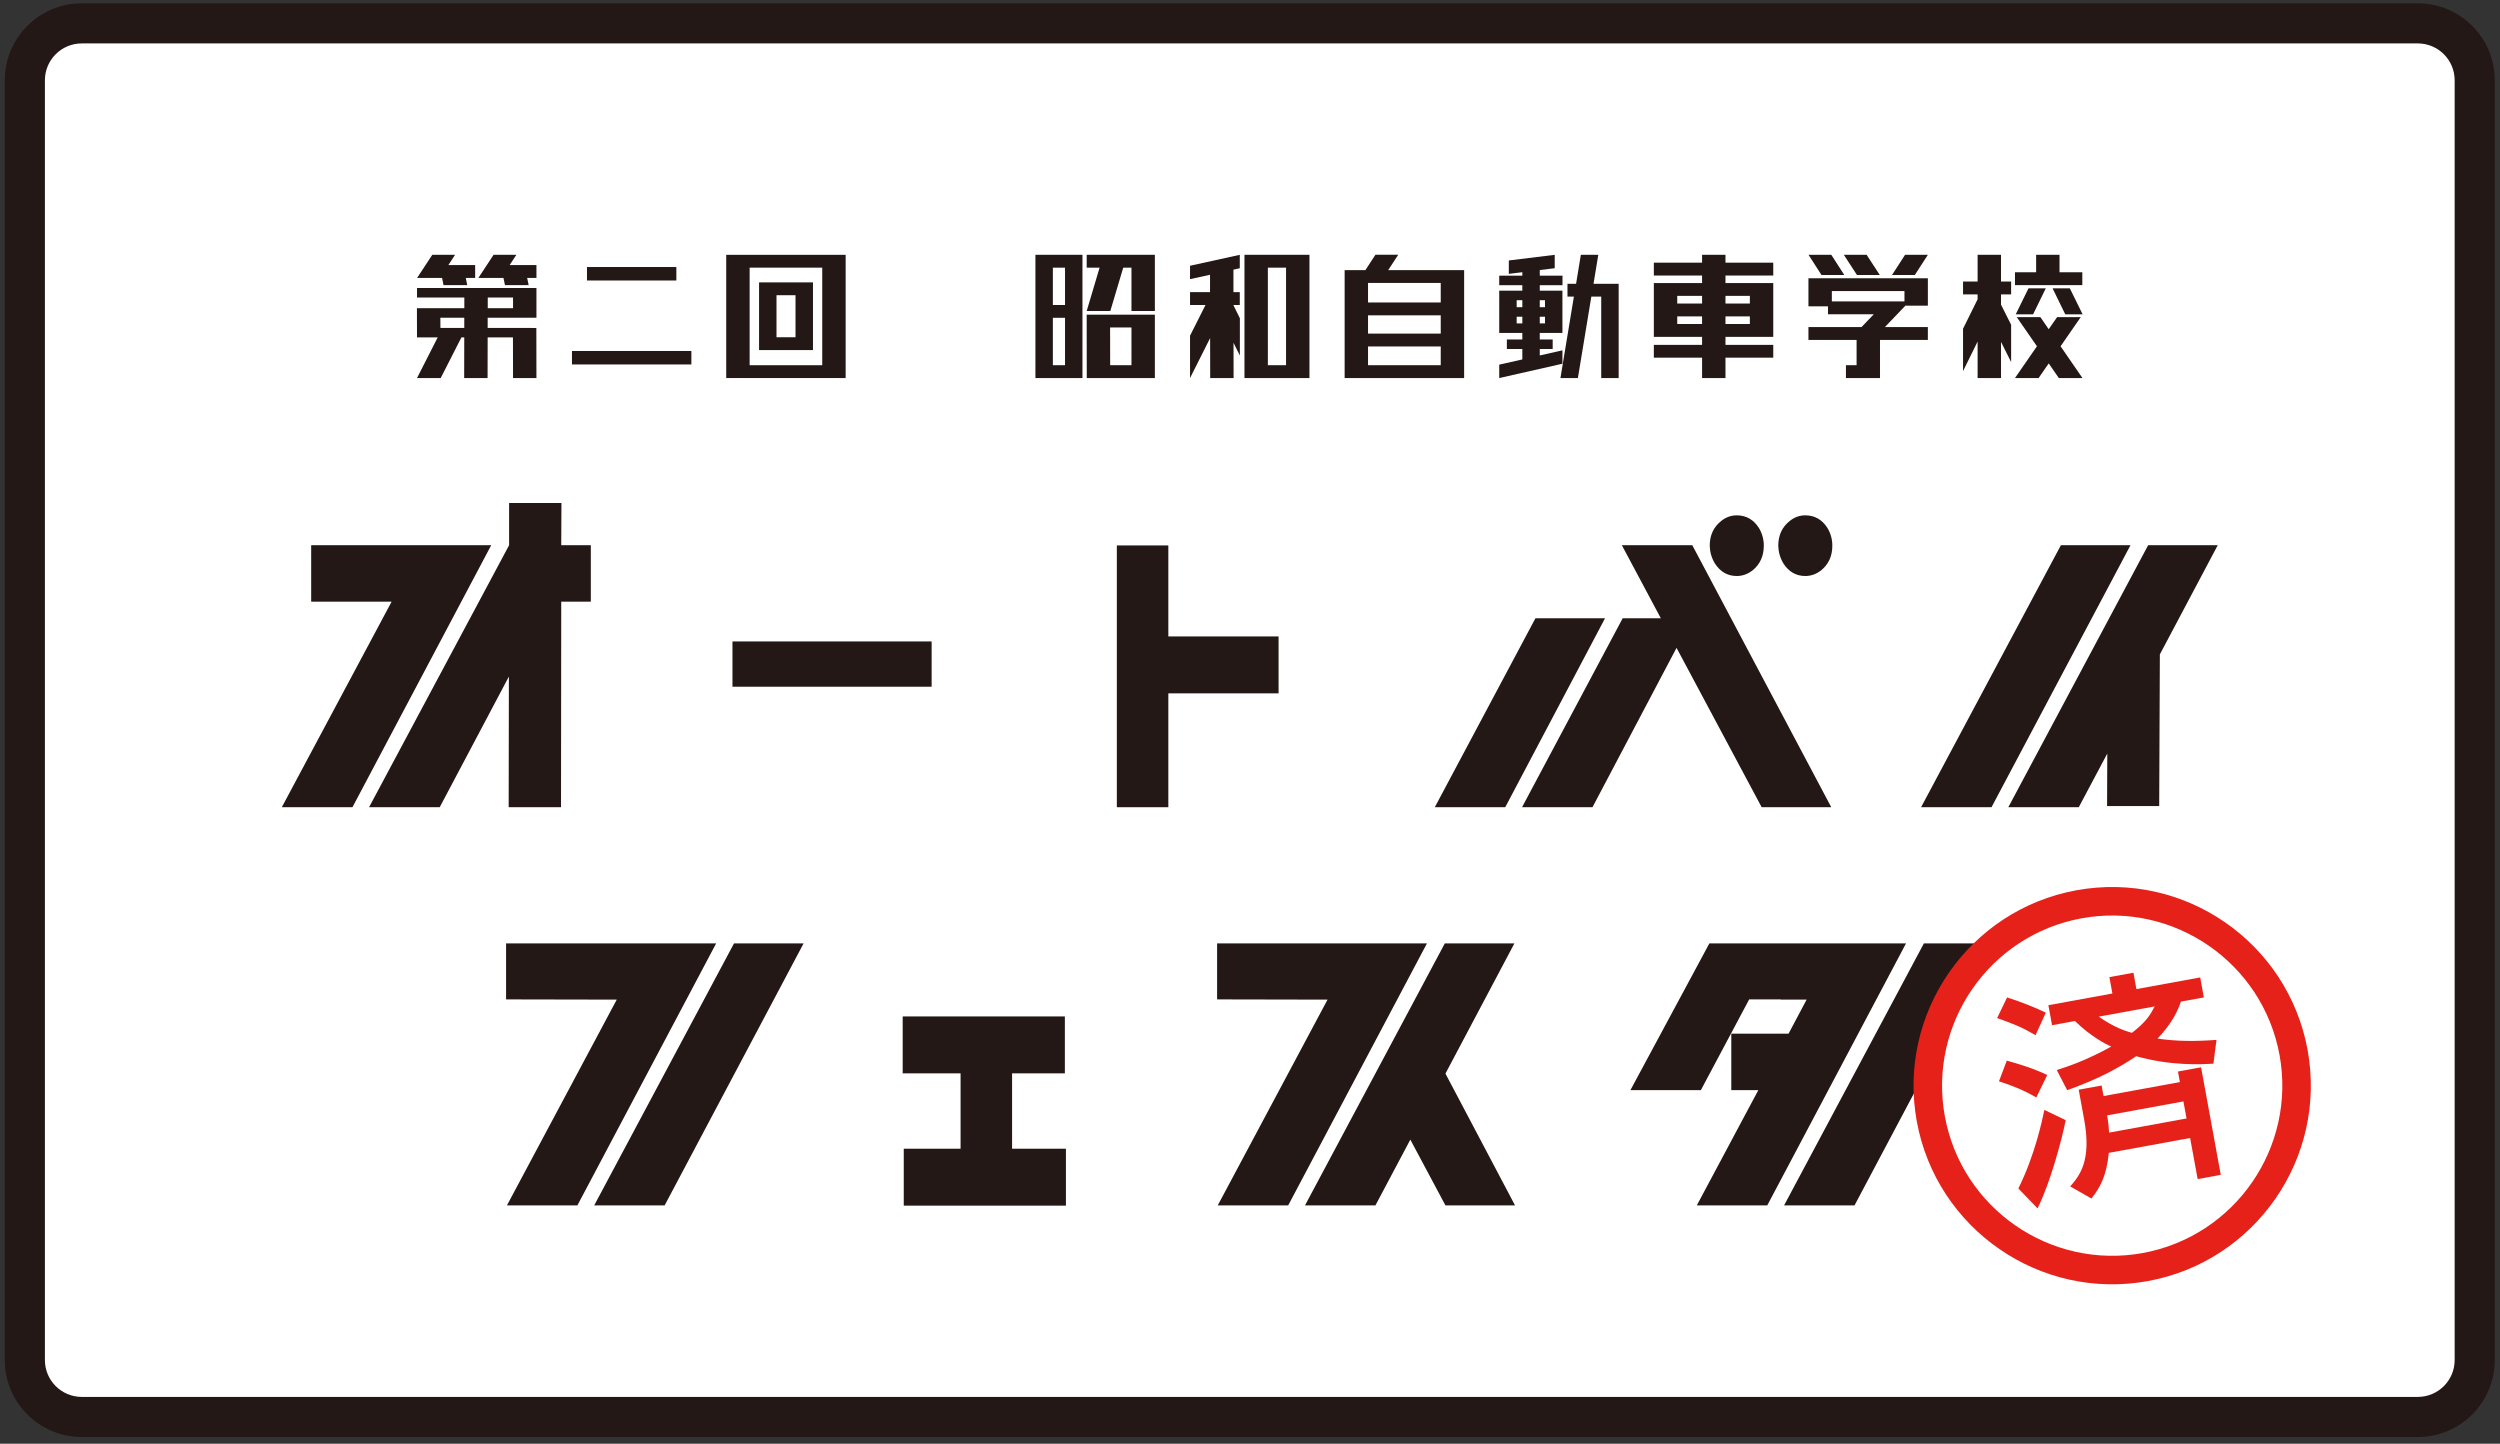 <?xml version="1.0" encoding="utf-8"?>
<!-- Generator: Adobe Illustrator 16.0.4, SVG Export Plug-In . SVG Version: 6.00 Build 0)  -->
<!DOCTYPE svg PUBLIC "-//W3C//DTD SVG 1.1//EN" "http://www.w3.org/Graphics/SVG/1.1/DTD/svg11.dtd">
<svg version="1.1" id="レイヤー_1" xmlns="http://www.w3.org/2000/svg" xmlns:xlink="http://www.w3.org/1999/xlink" x="0px"
	 y="0px" width="498.57px" height="287.922px" viewBox="0 0 498.57 287.922" enable-background="new 0 0 498.57 287.922"
	 xml:space="preserve">
<rect x="0" y="0" width="498.57" height="287.922" fill="#333333" stroke="none"/>
<path fill="#FFFFFF" d="M482.182,284.582H16.3c-6.266,0-11.344-5.08-11.344-11.344V18.004c0-6.265,5.078-11.344,11.344-11.344
	h465.883c6.265,0,11.344,5.079,11.344,11.344v255.234C493.526,279.502,488.447,284.582,482.182,284.582"/>
<path fill="#231815" d="M482.182,286.582H16.3c-8.461,0-15.344-6.883-15.344-15.344V16.004C0.956,7.544,7.839,0.66,16.3,0.66
	h465.883c8.461,0,15.344,6.883,15.344,15.344v255.234C497.526,279.699,490.643,286.582,482.182,286.582z M16.3,8.661
	c-4.05,0-7.344,3.294-7.344,7.344v255.234c0,4.049,3.294,7.344,7.344,7.344h465.883c4.05,0,7.344-3.295,7.344-7.344V16.004
	c0-4.049-3.294-7.344-7.344-7.344L16.3,8.661L16.3,8.661z"/>
<path fill="#231815" d="M83.166,59.335v-1.897h23.815v5.924h-9.726v2.031h8.896v0.016h0.812l0.016,9.986h-4.667l-0.016-8.104h-5.043
	l-0.016,8.104h-4.667l0.016-8.104h-0.571l-4.125,8.104h-4.728l4.125-8.104h-4.125l-0.016-5.826h9.454v-2.13H83.166z M88.164,55.424
	h-4.982l3.025-4.605h4.546l-1.339,2.047h5.344v2.558h-1.866l0.286,1.436h-4.729L88.164,55.424z M92.59,65.393v-2.031h-4.771
	l0.016,2.031H92.59z M100.403,55.424h-4.998l3.026-4.605h4.547l-1.34,2.047h5.344v2.558h-1.853l0.303,1.436h-4.728L100.403,55.424z
	 M97.272,61.465h5.043v-2.129h-5.043V61.465z"/>
<rect x="114.065" y="69.995" fill="#231815" width="23.814" height="2.686"/>
<rect x="117.059" y="53.253" fill="#231815" width="17.827" height="2.686"/>
<path fill="#231815" d="M144.83,50.819h23.815v24.575H144.83V50.819z M149.497,72.836h14.481V53.377h-14.481V72.836z
	 M162.128,69.816h-10.749V56.315h10.749V69.816z M158.65,58.873h-3.793v8.384h3.793V58.873z"/>
<path fill="#231815" d="M206.493,50.819h9.379v24.575h-9.379V50.819z M209.972,60.821h2.424v-7.443h-2.424V60.821z M209.972,72.836
	h2.424v-9.457h-2.424V72.836z M216.716,53.378v-2.559h13.596v11.207h-4.667v-8.648h-1.642l-2.574,8.648h-4.713l2.574-8.648H216.716z
	 M216.716,65.31v-2.558h13.596v12.643h-13.58v-0.463L216.716,65.31z M221.383,65.31l0.016,7.526h4.246V65.31H221.383z"/>
<path fill="#231815" d="M237.326,60.821v-2.558h3.988v-3.466l-3.988,0.874v-2.673l9.921-2.179v2.674l-1.266,0.281v4.489h1.266v2.558
	h-1.249v0.041v0.041l1.265,2.559v7.443l-1.265-2.542l0.016,7.032h-4.667l-0.016-7.972l-4.005,7.972v-8.451l3.086-6.123H237.326z
	 M248.18,50.819h12.962v24.575H248.18V50.819z M252.846,72.836h3.628V53.377h-3.628V72.836z"/>
<path fill="#231815" d="M291.99,75.395h-23.832V53.872h4.14l2.002-3.069h4.548l-2.002,3.069h15.146L291.99,75.395L291.99,75.395z
	 M287.323,56.43h-14.498v3.895h14.498V56.43z M287.323,62.884h-14.498v3.647h14.498V62.884z M287.323,69.09h-14.498v3.747h14.498
	V69.09z"/>
<path fill="#231815" d="M300.51,69.601v-1.898h3.086v-1.304h-4.606v-8.434h4.606v-1.089h-4.606v-1.898h4.606v-0.693l-2.694,0.33
	v-2.674l9.152-1.122v2.673l-2.979,0.364v1.122h4.531v1.898h-4.531v1.089h4.517v4.308v4.126h-4.517v1.304h2.574v1.898h-2.574v1.288
	l4.517-1.024v2.674l-12.602,2.855V72.72l4.606-1.039v-2.08H300.51z M302.468,61.266h1.13v-1.403h-1.13V61.266z M302.468,64.501h1.13
	v-1.337h-1.13V64.501z M308.113,59.863h-1.039v1.403h1.039V59.863z M308.113,63.164h-1.039v1.337h1.039V63.164z M315.263,50.819
	h3.479l-0.948,5.776h5.013v18.799h-3.478v-16.24h-1.972l-2.681,16.24h-3.479l2.681-16.24h-1.28v-2.559h1.718L315.263,50.819z"/>
<path fill="#231815" d="M329.822,54.946v-2.559h9.62v-1.568h4.666v1.568h9.53v2.559h-9.53v1.501h9.53v10.728h-9.53v1.601h9.53v2.558
	h-9.53v4.061h-4.666v-4.061h-9.62v-2.558h9.62v-1.601h-9.62V56.447h9.62v-1.501H329.822z M339.442,59.005h-4.953v1.535h4.953V59.005
	z M339.442,63.099h-4.953v1.518h4.953V63.099z M344.108,60.54h4.863v-1.535h-4.863V60.54z M344.108,64.617h4.863v-1.518h-4.863
	V64.617z"/>
<path fill="#231815" d="M360.654,67.786v-2.558h10.584l2.453-2.559h-9.139v-1.584h-3.898v-5.051V55.49h23.816v2.558v2.904h-4.474
	l-4.094,4.276h8.566v2.558h-9.545v7.608h-6.79v-2.558h2.123v-5.05H360.654z M360.67,50.819h4.547l2.589,4.027h-4.546L360.67,50.819z
	 M379.802,58.048h-14.481v2.063h14.481V58.048z M367.716,50.819h4.546l2.62,4.027h-4.547L367.716,50.819z M384.47,50.819
	l-2.604,4.027h-4.547l2.604-4.027H384.47z"/>
<path fill="#231815" d="M394.391,50.819h4.667v5.331h2.017v2.558h-2.017v2.047l2.017,4.01v7.444l-2.017-4.027v7.213h-4.667v-7.279
	l-2.906,5.892v-8.45l2.906-5.876v-0.974h-2.906V56.15h2.906V50.819z M401.844,56.86v-2.558h4.216v-3.483h4.666v3.483h4.546v2.558
	H401.844z M410.243,63.247h4.712l-4.019,5.81l4.366,6.338h-4.712l-2.02-2.921l-2.017,2.921h-4.712l4.381-6.338l-4.021-5.81h4.712
	l1.656,2.41L410.243,63.247z M407.985,57.504h-3.447l-2.545,5.182h3.463L407.985,57.504z M415.332,62.686l-2.545-5.182h-3.445
	l2.527,5.182H415.332z"/>
<path fill="#231815" d="M62.058,119.989v-11.26h35.905l-27.673,52.253H56.2l21.901-40.995H62.058V119.989z M111.927,108.729h5.898
	v11.26h-5.898l-0.043,40.993h-10.44l0.042-26.058l-13.793,26.058h-14.09l27.927-52.252v-8.422h10.44L111.927,108.729z"/>
<rect x="146.075" y="127.922" fill="#231815" width="39.72" height="9.027"/>
<polygon fill="#231815" points="222.728,160.982 222.728,108.775 232.999,108.775 232.999,126.922 254.984,126.922 254.984,138.275 
	232.999,138.275 232.999,160.982 "/>
<path fill="#231815" d="M306.212,123.293h13.879l-19.905,37.689h-14.048L306.212,123.293z M331.211,123.293l-7.769-14.564h14.049
	l27.715,52.253h-13.879l-16.978-31.78l-16.764,31.78h-14.049l20.074-37.689H331.211z M340.97,108.822
	c0-2.078,0.765-3.723,2.292-4.932c0.934-0.745,1.967-1.117,3.099-1.117c1.867,0,3.339,0.837,4.414,2.512
	c0.65,1.087,0.978,2.266,0.978,3.537c0,2.078-0.75,3.722-2.25,4.932c-0.963,0.745-2.01,1.117-3.142,1.117
	c-1.84,0-3.297-0.838-4.372-2.513C341.34,111.273,340.999,110.094,340.97,108.822 M354.637,108.822c0-2.078,0.764-3.723,2.292-4.932
	c0.934-0.745,1.966-1.117,3.098-1.117c1.867,0,3.339,0.837,4.414,2.512c0.651,1.087,0.978,2.266,0.978,3.537
	c0,2.078-0.75,3.722-2.249,4.932c-0.964,0.745-2.011,1.117-3.143,1.117c-1.84,0-3.297-0.838-4.37-2.513
	C355.006,111.273,354.666,110.094,354.637,108.822"/>
<path fill="#231815" d="M411.002,108.729h13.879l-27.716,52.253h-14.048L411.002,108.729z M428.402,108.729h13.879l-11.545,21.776
	l-0.129,30.245h-10.396l0.043-10.471l-5.688,10.703h-14.049L428.402,108.729z"/>
<path fill="#231815" d="M100.926,199.309v-11.168h41.892l-27.672,52.252h-14.049l21.899-41.039
	C110.377,199.323,103.02,199.309,100.926,199.309 M146.382,188.141h13.879l-27.715,52.252h-14.048L146.382,188.141z"/>
<polygon fill="#231815" points="180.234,240.439 180.234,229.086 191.566,229.086 191.566,214.057 180.022,214.057 180.022,202.705 
	212.362,202.705 212.362,214.057 201.837,214.057 201.837,229.086 212.575,229.086 212.575,240.439 "/>
<path fill="#231815" d="M242.723,199.309v-11.168h41.848l-27.672,52.252H242.85l21.898-41.039
	C252.131,199.323,244.788,199.309,242.723,199.309 M288.136,188.141h13.878l-13.751,25.963l13.879,26.289h-13.879l-7.003-13.121
	l-6.961,13.121h-14.049L288.136,188.141z"/>
<path fill="#231815" d="M345.268,217.408v-11.262h11.417l3.605-6.793h-0.042h-0.043h-0.042h-0.043h-0.042h-0.043h-0.042h-0.043
	h-0.042h-0.085h-0.042h-0.042h-0.042h-0.043h-0.042h-0.043h-0.042h-0.043h-0.042H359.4h-0.042h-0.043h-0.042h-0.042h-0.085h-0.043
	h-0.042h-0.043h-0.042h-0.043h-0.042h-0.043h-0.042h-0.043h-0.042h-0.042h-0.043h-0.042h-0.043h-0.042h-0.043h-0.042h-0.086h-0.043
	h-0.042h-0.042h-0.043h-0.042h-0.043h-0.042h-0.041h-0.043h-0.043h-0.042h-0.042h-0.043h-0.043h-0.042h-0.042h-0.043h-0.042h-0.043
	h-0.042h-0.084h-0.043h-0.042h-0.043h-0.042h-0.043h-0.042h-0.043h-0.042h-0.043h-0.042h-0.043h-0.042h-0.042h-0.043h-0.042h-0.043
	h-0.042h-0.043H356.6h-0.043h-0.042h-0.043h-0.042h-0.043h-0.042h-0.084h-0.043h-0.042h-0.043h-0.042h-0.043h-0.043h-0.043h-0.042
	h-0.043h-0.042h-0.042h-0.043h-0.042h-0.043h-0.042h-0.043h-0.043h-0.043h-0.042h-0.043h-0.042h-0.043h-0.042h-0.042h-0.043h-0.042
	l-0.042-0.045h-0.043h-0.042h-0.043h-0.042h-0.043h-0.042h-0.043h-0.042h-0.042h-0.043h-0.042h-0.043h-0.042h-0.043h-0.042h-0.043
	h-0.085h-0.042h-0.043h-0.042h-0.042h-0.043h-0.042h-0.043h-0.042h-0.042h-0.043h-0.042h-0.043h-0.043h-0.043h-0.042h-0.043h-0.042
	h-0.042h-0.043h-0.042h-0.043h-0.042h-0.043h-0.042h-0.043h-0.042h-0.043h-0.042h-0.043h-0.042h-0.042h-0.043h-0.042h-0.043h-0.042
	h-0.042h-0.043h-0.042h-0.043h-0.042h-0.044h-0.041h-0.043h-0.043h-0.085h-0.042h-0.043h-0.042h-0.043h-0.042h-0.043h-0.042h-0.043
	h-0.042h-0.042h-0.043h-0.042h-0.043h-0.042h-0.043h-0.042h-0.042h-0.043h-0.042h-0.044h-0.041h-0.043h-0.043h-0.042h-0.043h-0.042
	h-0.043h-0.042h-0.043h-0.042h-0.043h-0.042h-0.043h-0.042h-0.042h-0.043h-0.042h-0.043h-0.042H350.7h-0.085h-0.042h-0.042h-0.043
	h-0.042h-0.042h-0.043h-0.042h-0.043h-0.042h-0.043h-0.042h-0.043h-0.042h-0.043h-0.042h-0.043h-0.042h-0.042h-0.043h-0.042h-0.043
	h-0.042h-0.043h-0.042h-0.043h-0.042h-0.042h-0.043h-0.042h-0.042h-0.043h-0.042h-0.044h-0.041h-0.044h-0.042h-0.043h-0.042h-0.043
	h-0.042h-0.043h-0.042l-9.635,18.1H325.15l15.745-29.268h39.217l-27.672,52.252h-14.049l12.266-22.984H345.268z M383.678,188.141
	h13.878l-27.714,52.252h-14.049L383.678,188.141z"/>
<path fill="#E6211A" d="M411.961,223.391c-0.873,4.325-3.117,12.558-5.617,17.598l-3.828-3.974
	c3.314-6.669,4.77-13.646,5.186-15.666L411.961,223.391z M400.209,211.521c5.02,1.394,6.951,2.336,8.068,2.873l-2.189,4.474
	c-2.387-1.414-4.781-2.365-7.438-3.221L400.209,211.521z M400.263,198.922c2.398,0.718,5.645,2.021,7.729,3.028l-2.047,4.493
	c-2.592-1.516-4.197-2.193-7.66-3.411L400.263,198.922z M419.504,218.585l15.227-2.786l-0.385-2.104l4.611-0.845l3.926,21.449
	l-4.609,0.844l-1.502-8.194l-16.211,2.967c-0.467,4.528-1.666,6.831-3.471,9.104l-4.236-2.416c1.955-2.211,4.271-5.227,2.789-13.331
	l-1.09-5.956l4.566-0.837L419.504,218.585z M410.179,213.398c1.963-0.639,5.555-1.758,10.854-4.672
	c-1.115-0.536-3.961-1.915-7.232-5.109l-4.564,0.835l-0.73-3.985l12.764-2.336l-0.598-3.269l4.791-0.877l0.596,3.269l12.721-2.328
	l0.727,3.986l-4.568,0.837c-0.549,1.534-1.521,4.072-4.666,7.378c3.994,0.565,7.51,0.569,11.756,0.255l-0.613,4.741
	c-2.562,0.145-8.381,0.47-15.404-1.484c-3.051,2.039-7.064,4.394-13.752,6.774L410.179,213.398z M436.058,223.054l-0.623-3.403
	l-15.225,2.787c0.164,0.894,0.309,1.701,0.396,3.442L436.058,223.054z M418.549,202.748c3.029,2.129,5.24,2.834,6.609,3.233
	c2.922-2.247,3.684-3.637,4.543-5.274L418.549,202.748z"/>
<path fill="#E6211A" d="M428.363,255.479c-21.488,3.931-42.166-10.349-46.098-31.836c-3.934-21.484,10.348-42.166,31.832-46.098
	c21.486-3.933,42.166,10.348,46.1,31.834S449.849,251.545,428.363,255.479z M415.123,183.138
	c-18.402,3.367-30.635,21.078-27.266,39.483c3.367,18.401,21.08,30.632,39.482,27.265c18.402-3.369,30.633-21.08,27.266-39.483
	C451.236,192,433.525,179.77,415.123,183.138z"/>
</svg>
